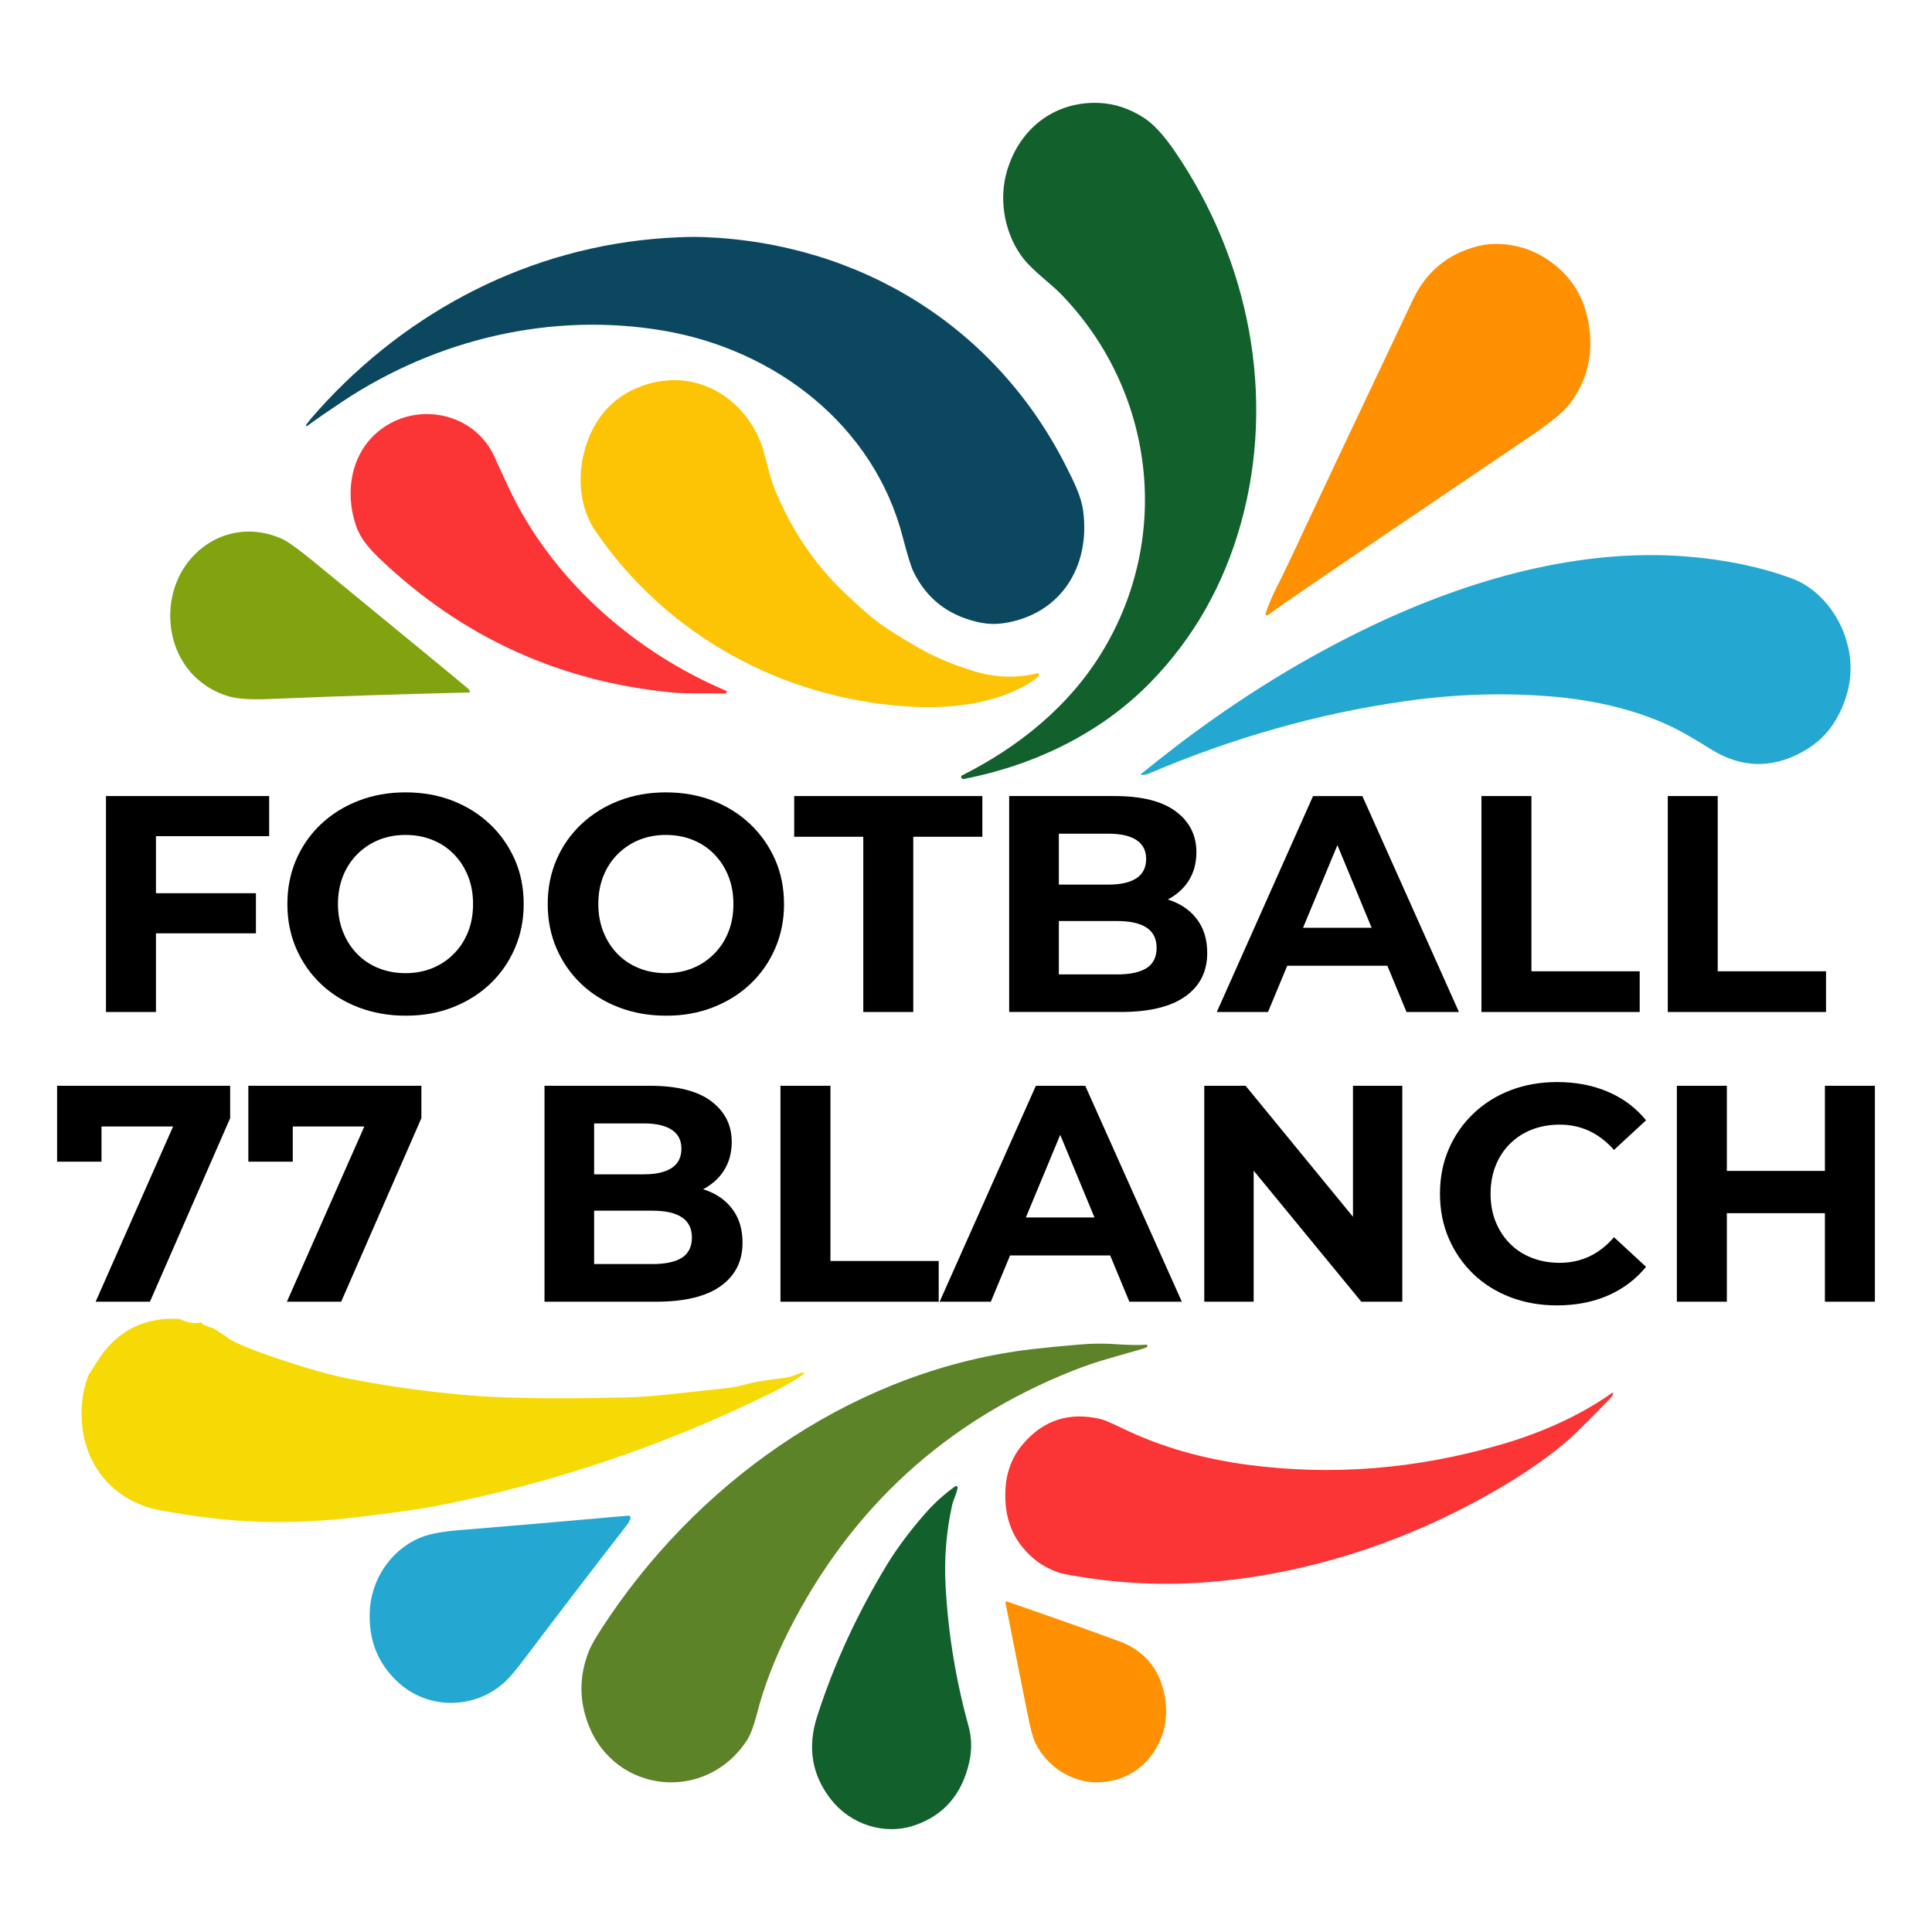 <svg xmlns="http://www.w3.org/2000/svg" id="Capa_1" viewBox="0 0 540 540"><defs><style>      .cls-1 {        fill: #5c8328;      }      .cls-2 {        fill: #81a310;      }      .cls-3 {        fill: #fe9001;      }      .cls-4 {        fill: #0b4860;      }      .cls-5 {        fill: #f6da06;      }      .cls-6 {        fill: #fdc406;      }      .cls-7 {        fill: #12602c;      }      .cls-8 {        fill: #fb3435;      }      .cls-9 {        fill: #24a8d1;      }    </style></defs><g><g><path class="cls-7" d="M269.31,217.75c-.55-.07-.76-.37-.62-.91,15.94-8,30.03-19.28,39.37-34.64,19.61-32.22,14.63-73.04-11.5-99.99-2.52-2.61-7.7-6.43-10.36-9.74-5.12-6.39-7.05-15.74-5-23.72,3.19-12.38,13.2-20.48,25.91-19.98,4.34.17,8.53,1.54,12.57,4.13,2.69,1.72,5.58,4.85,8.69,9.4,20.79,30.4,28.32,68.59,18.47,103.97-4.83,17.32-13.27,32.15-25.33,44.5-13.8,14.13-32.27,23.1-52.19,26.98Z"></path><path class="cls-4" d="M85.85,119.06c-.1.07-.23.04-.3-.05-.05-.07-.05-.16,0-.23.78-1.09,1.98-2.53,3.59-4.31,25.08-27.8,59.18-45.47,96.87-47.95,4.33-.28,7.87-.37,10.63-.26,43.78,1.66,81.78,25.07,101.5,64.4,1.94,3.87,4.06,7.97,4.62,12.22,2.03,15.68-6.44,29.02-22.4,31.33-2.05.29-4.06.25-6.03-.13-8.87-1.73-15.21-6.48-19.01-14.27-.69-1.42-1.69-4.66-3.01-9.73-8.1-31.29-35.71-52.4-66.99-57.68-31.15-5.26-63.27,2.32-89.64,19.86-3.97,2.64-7.25,4.91-9.83,6.81Z"></path><path class="cls-3" d="M353.75,171.48c.78-2.36,1.76-4.7,2.93-7.01,1.99-3.94,4.66-9.52,7.99-16.74,1.59-3.44,11.66-24.74,30.22-63.92,3.71-7.84,9.74-12.84,18.09-14.99,5.72-1.48,12.71-.35,18.07,2.8,8.13,4.79,12.59,12.08,13.36,21.87.58,7.29-1.35,13.8-5.79,19.54-1.7,2.2-5.43,5.23-11.18,9.12-34.65,23.4-57.35,38.8-68.09,46.22-1.06.73-2.72,1.91-4.99,3.55-.18.13-.43.09-.56-.09-.07-.1-.09-.23-.05-.35Z"></path><path class="cls-6" d="M290.41,188.62c-.15.46-.71,1.02-1.69,1.66-10.04,6.63-23.36,7.95-35.32,7.16-35.08-2.32-67.2-20.03-86.98-49.02-6.11-8.96-5-21.8.36-30.42,2.46-3.94,5.74-6.92,9.85-8.93,14.47-7.08,29.95-.29,35.94,14.47,1.34,3.32,2.26,8.9,3.86,12.89,4.51,11.24,11.14,21.26,19.87,29.5,3.78,3.57,6.68,6.13,8.7,7.68,2.44,1.87,6.35,4.35,11.74,7.46,4.31,2.48,9.38,4.63,15.22,6.45,6.12,1.9,12.12,2.11,18,.64.2-.05.41.07.46.27.02.07.02.14,0,.21Z"></path><path class="cls-8" d="M202.68,193.86c-5.19-.13-10.41.13-15.42-.37-31.21-3.12-58.21-15.52-81.01-37.22-2.88-2.75-5.41-5.55-6.67-9.13-3.73-10.69-1-23.22,9.72-28.93,10.38-5.52,23.92-1.58,28.88,9.42,2.5,5.53,4.3,9.38,5.4,11.55,12.35,24.26,34.47,43.3,59.27,53.85.22.09.33.34.24.57-.07.17-.23.27-.42.27Z"></path><path class="cls-2" d="M131.11,193.56c-17.33.39-35.95,1-55.85,1.82-5.15.21-8.93-.04-11.33-.75-10.56-3.13-16.72-12.66-16.33-23.52.56-15.95,15.7-27.28,31.07-20.57,1.64.71,4.64,2.86,9,6.43,26.49,21.72,40.9,33.57,43.21,35.55.13.11.27.33.44.66.06.13.01.29-.12.36-.03.02-.07.02-.1.03Z"></path><path class="cls-9" d="M319.04,216.6c-.09,0-.16-.08-.16-.17,0-.05.02-.09.06-.12,4.07-3.27,7.37-5.87,9.89-7.79,17.65-13.48,35.81-24.66,54.46-33.55,27.79-13.24,58.44-21.78,88.1-19.43,10.83.86,20.65,2.91,29.45,6.14,6.96,2.55,12.51,9.08,14.94,16.38,2.57,7.7,1.75,15.29-2.44,22.77-2.23,3.97-5.46,7.1-9.71,9.41-8.6,4.67-17.08,4.39-25.47-.85-3.78-2.36-6.79-4.13-9.04-5.31-10.04-5.28-22.35-8.13-33.12-9.19-13.97-1.38-28.39-1.01-43.27,1.09-24.23,3.44-48.17,10.21-71.82,20.32-.44.19-1.05.29-1.85.29Z"></path></g><g><path class="cls-5" d="M50.09,368.64c2.42,1.11,4.47,1.43,6.13.96.35.56,1.22,1.02,2.6,1.38.92.25,2.83,1.44,5.75,3.59,2.68,1.38,6.38,2.88,11.09,4.49,9.12,3.14,16.36,5.22,21.72,6.26,12.44,2.41,24.55,4.03,36.34,4.87,9.02.65,22.53.79,40.53.42,8.36-.16,16.02-1.3,28.1-2.55,2.27-.23,4.5-.66,6.68-1.28,1.88-.54,5.59-1.13,11.13-1.77.11-.01.22-.04.32-.07l3.84-1.34c.15-.06.31,0,.37.15.05.13,0,.28-.11.35-2.39,1.73-5.55,3.55-9.47,5.47-29.72,14.58-60.73,25.02-93.03,31.33-4.11.8-11.06,1.8-20.85,2.99-10.43,1.27-20.03,1.76-28.8,1.45-8.76-.31-18.05-1.39-27.88-3.25-11.92-2.26-20.28-11.41-21.56-23.43-.52-4.82-.03-9.34,1.46-13.57.16-.45.37-.87.62-1.27l3.15-4.89c5.33-7.39,12.62-10.82,21.87-10.29Z"></path><path class="cls-1" d="M320.38,375.85c.18-.01.33.12.34.29,0,.03,0,.07,0,.1-.04.19-.28.36-.72.52-.5.2-3.87,1.18-10.11,2.95-3.36.95-6.66,2.08-9.93,3.37-35.54,14.1-62.01,38.29-79.41,72.56-4.03,7.95-7.02,15.72-8.97,23.31-.88,3.44-1.82,5.93-2.8,7.45-11.28,17.41-36.67,15.08-44.26-4.21-2.69-6.85-2.67-13.74.06-20.67.76-1.92,2.74-5.23,5.96-9.94,26.95-39.45,69.78-68.88,118.04-74.5,3.61-.42,7.97-.84,13.07-1.27,3.4-.29,6.53-.34,9.4-.15,4.37.29,7.48.35,9.34.18Z"></path><path class="cls-8" d="M450.9,389.5c-.08.41-.39.9-.92,1.45-3.31,3.43-6.46,6.6-9.46,9.52-4.42,4.31-11.45,9.36-17.04,12.84-26.15,16.26-56.62,26.91-87.52,29.02-12.94.88-25.85.07-38.73-2.45-2.11-.41-5.37-1.98-7.2-3.36-6.56-4.95-9.55-11.78-8.99-20.49.32-4.89,1.97-9.07,4.98-12.54,5.73-6.64,12.96-8.92,21.68-6.85.88.21,2.98,1.11,6.3,2.71,10.83,5.22,22.45,8.4,34.54,10.03,23.56,3.16,47.21,1.29,70.95-5.61,12.02-3.49,22.4-8.32,31.13-14.47.08-.06.2-.04.26.04.03.04.04.1.03.16Z"></path><path class="cls-7" d="M267.64,415.79c-.15,1.58-1.14,3.21-1.52,4.9-1.64,7.45-2.25,15.02-1.82,22.71.72,13.2,2.86,26.22,6.41,39.06.9,3.28.97,6.63.2,10.07-2.02,8.95-7.07,14.82-15.16,17.62-8.5,2.94-17.98-.18-23.47-7.17-5.37-6.84-6.66-14.57-3.9-23.2,4.66-14.5,11.15-28.62,19.48-42.36,3.11-5.14,7.41-10.7,11.31-15.03,2.26-2.52,4.86-4.84,7.81-6.96.19-.14.45-.1.58.09.06.08.09.19.08.29Z"></path><path class="cls-9" d="M176.21,424.43c-.27.71-.51,1.2-.73,1.49-10.82,13.94-20.56,26.67-29.23,38.18-.99,1.31-2.12,2.7-3.38,4.18-8.01,9.32-22.32,10.37-31.51,2-5.81-5.29-8.47-12.07-7.98-20.32.56-9.53,7.12-18.44,16.51-20.99,2.11-.57,4.81-.99,8.1-1.26,13.76-1.12,29.63-2.48,47.6-4.08.33-.03.62.21.65.54,0,.09,0,.18-.03.26Z"></path><path class="cls-3" d="M281.02,447.97c-.03-.17.09-.33.26-.36.05,0,.1,0,.15.01,12.9,4.46,23.41,8.18,31.53,11.17,5.88,2.17,10.17,6.51,11.95,12.66,1.65,5.71,1.32,10.96-1,15.75-3.42,7.07-9.98,11.05-17.67,10.96-6.9-.08-13.64-4.52-16.79-10.87-.69-1.37-1.43-4.07-2.23-8.11-4.09-20.6-6.16-31.01-6.19-31.23Z"></path></g></g><g><g><polygon points="43.59 260.87 71.53 260.87 71.53 249.66 43.59 249.66 43.59 233.71 75.23 233.71 75.23 222.5 29.62 222.5 29.62 282.86 43.59 282.86 43.59 260.87"></polygon><path d="M136.92,230.35c-2.96-2.82-6.44-5-10.43-6.55-4-1.55-8.38-2.33-13.15-2.33s-9.08.78-13.1,2.33c-4.02,1.55-7.53,3.74-10.52,6.55-2.99,2.82-5.3,6.12-6.94,9.92s-2.46,7.93-2.46,12.41.82,8.62,2.46,12.41c1.64,3.79,3.94,7.1,6.9,9.92,2.96,2.82,6.47,5,10.52,6.55,4.05,1.55,8.46,2.33,13.24,2.33s9.07-.77,13.06-2.33c3.99-1.55,7.47-3.72,10.43-6.51,2.96-2.79,5.27-6.09,6.94-9.92,1.67-3.82,2.5-7.97,2.5-12.46s-.83-8.69-2.5-12.46c-1.67-3.76-3.98-7.05-6.94-9.87ZM130.8,260.53c-.95,2.36-2.28,4.4-4.01,6.12-1.72,1.73-3.72,3.05-5.99,3.97-2.27.92-4.76,1.38-7.46,1.38s-5.2-.46-7.5-1.38c-2.3-.92-4.3-2.24-5.99-3.97-1.7-1.73-3.02-3.78-3.97-6.17-.95-2.38-1.42-4.98-1.42-7.8s.47-5.49,1.42-7.84c.95-2.36,2.29-4.4,4.01-6.12,1.73-1.72,3.72-3.04,5.99-3.97,2.27-.92,4.75-1.38,7.46-1.38s5.2.46,7.5,1.38c2.3.92,4.3,2.24,5.99,3.97,1.7,1.72,3.02,3.77,3.97,6.12.95,2.36,1.42,4.97,1.42,7.84s-.47,5.49-1.42,7.85Z"></path><path d="M219.13,252.68c0-4.54-.83-8.69-2.5-12.46-1.67-3.76-3.98-7.05-6.94-9.87-2.96-2.82-6.44-5-10.43-6.55-4-1.55-8.38-2.33-13.15-2.33s-9.08.78-13.1,2.33c-4.02,1.55-7.53,3.74-10.52,6.55-2.99,2.82-5.3,6.12-6.94,9.92-1.64,3.79-2.46,7.93-2.46,12.41s.82,8.62,2.46,12.41,3.94,7.1,6.9,9.92c2.96,2.82,6.47,5,10.52,6.55,4.05,1.55,8.46,2.33,13.24,2.33s9.07-.77,13.06-2.33c3.99-1.55,7.47-3.72,10.43-6.51,2.96-2.79,5.27-6.09,6.94-9.92,1.67-3.82,2.5-7.97,2.5-12.46ZM203.57,260.53c-.95,2.36-2.28,4.4-4.01,6.12-1.72,1.73-3.72,3.05-5.99,3.97-2.27.92-4.76,1.38-7.46,1.38s-5.2-.46-7.5-1.38c-2.3-.92-4.3-2.24-5.99-3.97-1.7-1.73-3.02-3.78-3.97-6.17-.95-2.38-1.42-4.98-1.42-7.8s.47-5.49,1.42-7.84c.95-2.36,2.29-4.4,4.01-6.12,1.73-1.72,3.72-3.04,5.99-3.97,2.27-.92,4.75-1.38,7.46-1.38s5.2.46,7.5,1.38c2.3.92,4.3,2.24,5.99,3.97,1.7,1.72,3.02,3.77,3.97,6.12.95,2.36,1.42,4.97,1.42,7.84s-.47,5.49-1.42,7.85Z"></path><polygon points="241.29 282.86 255.26 282.86 255.26 233.88 274.57 233.88 274.57 222.5 221.98 222.5 221.98 233.88 241.29 233.88 241.29 282.86"></polygon><path d="M331.3,278.5c4.08-2.9,6.12-6.94,6.12-12.12,0-3.51-.82-6.47-2.46-8.88-1.64-2.41-3.92-4.24-6.86-5.48-.55-.23-1.12-.42-1.7-.6,2.35-1.23,4.26-2.89,5.67-5,1.55-2.33,2.33-5.07,2.33-8.23,0-4.71-1.91-8.51-5.73-11.38-3.82-2.87-9.53-4.31-17.11-4.31h-29.49v60.35h31.21c7.93,0,13.94-1.45,18.02-4.35ZM309.83,233.02c3.39,0,5.99.59,7.8,1.77s2.72,2.95,2.72,5.3-.9,4.21-2.72,5.39-4.41,1.77-7.8,1.77h-13.88v-14.23h13.88ZM295.95,272.34v-14.91h16.3c3.62,0,6.37.62,8.23,1.85,1.87,1.24,2.8,3.12,2.8,5.65s-.93,4.47-2.8,5.65c-1.87,1.18-4.61,1.77-8.23,1.77h-16.3Z"></path><path d="M407.78,282.86l-26.99-60.35h-13.79l-26.9,60.35h14.31l5.38-12.93h27.98l5.36,12.93h14.66ZM364.2,259.32l9.61-23.1,9.57,23.1h-19.18Z"></path><polygon points="428.04 222.5 414.07 222.5 414.07 282.86 458.3 282.86 458.3 271.48 428.04 271.48 428.04 222.5"></polygon><polygon points="510.38 271.48 480.11 271.48 480.11 222.5 466.15 222.5 466.15 282.86 510.38 282.86 510.38 271.48"></polygon></g><g><polygon points="15.96 324.69 28.37 324.69 28.37 314.86 48.38 314.86 26.73 363.83 41.91 363.83 64.33 312.53 64.33 303.48 15.96 303.48 15.96 324.69"></polygon><polygon points="69.41 324.69 81.83 324.69 81.83 314.86 101.83 314.86 80.19 363.83 95.36 363.83 117.78 312.53 117.78 303.48 69.41 303.48 69.41 324.69"></polygon><path d="M198.22,333.01c-.55-.23-1.12-.42-1.7-.61,2.35-1.24,4.26-2.89,5.67-5,1.55-2.33,2.33-5.07,2.33-8.23,0-4.71-1.91-8.51-5.73-11.38-3.82-2.87-9.53-4.31-17.11-4.31h-29.49v60.35h31.21c7.93,0,13.94-1.45,18.02-4.36,4.08-2.9,6.12-6.94,6.12-12.11,0-3.51-.82-6.47-2.46-8.88-1.64-2.42-3.92-4.24-6.86-5.47ZM179.94,314c3.39,0,5.99.59,7.8,1.77s2.72,2.94,2.72,5.3-.91,4.21-2.72,5.39-4.41,1.77-7.8,1.77h-13.88v-14.23h13.88ZM190.59,351.54c-1.87,1.18-4.61,1.77-8.23,1.77h-16.3v-14.92h16.3c3.62,0,6.37.62,8.23,1.86,1.87,1.23,2.8,3.12,2.8,5.65s-.94,4.47-2.8,5.65Z"></path><polygon points="232.11 303.48 218.14 303.48 218.14 363.83 262.37 363.83 262.37 352.45 232.11 352.45 232.11 303.48"></polygon><path d="M289.53,303.48l-26.9,60.35h14.31l5.38-12.93h27.98l5.36,12.93h14.66l-26.99-60.35h-13.79ZM286.73,340.29l9.61-23.1,9.57,23.1h-19.17Z"></path><polygon points="378.16 340.09 348.15 303.48 336.6 303.48 336.6 363.83 350.4 363.83 350.4 327.2 380.49 363.83 391.95 363.83 391.95 303.48 378.16 303.48 378.16 340.09"></polygon><path d="M422.05,319.69c1.73-1.73,3.76-3.05,6.12-3.97,2.36-.92,4.94-1.38,7.76-1.38,2.99,0,5.75.59,8.28,1.77,2.53,1.18,4.83,2.95,6.9,5.3l8.97-8.28c-2.87-3.51-6.42-6.17-10.65-7.97-4.22-1.81-8.95-2.72-14.18-2.72-4.71,0-9.05.76-13.02,2.28-3.97,1.52-7.43,3.69-10.39,6.51-2.96,2.82-5.26,6.12-6.9,9.92-1.64,3.79-2.46,7.96-2.46,12.5s.82,8.71,2.46,12.5c1.64,3.79,3.92,7.1,6.85,9.92,2.93,2.82,6.39,4.98,10.39,6.51,3.99,1.52,8.32,2.28,12.98,2.28,5.29,0,10.04-.92,14.27-2.76,4.22-1.84,7.77-4.51,10.65-8.02l-8.97-8.28c-2.07,2.42-4.37,4.21-6.9,5.39-2.53,1.18-5.29,1.77-8.28,1.77-2.82,0-5.4-.46-7.76-1.38-2.36-.92-4.4-2.24-6.12-3.97-1.73-1.73-3.06-3.77-4.01-6.12s-1.42-4.97-1.42-7.85.48-5.49,1.42-7.85,2.28-4.4,4.01-6.12Z"></path><polygon points="510.07 303.48 510.07 327.27 482.66 327.27 482.66 303.48 468.69 303.48 468.69 363.83 482.66 363.83 482.66 339.09 510.07 339.09 510.07 363.83 524.04 363.83 524.04 303.48 510.07 303.48"></polygon></g></g></svg>